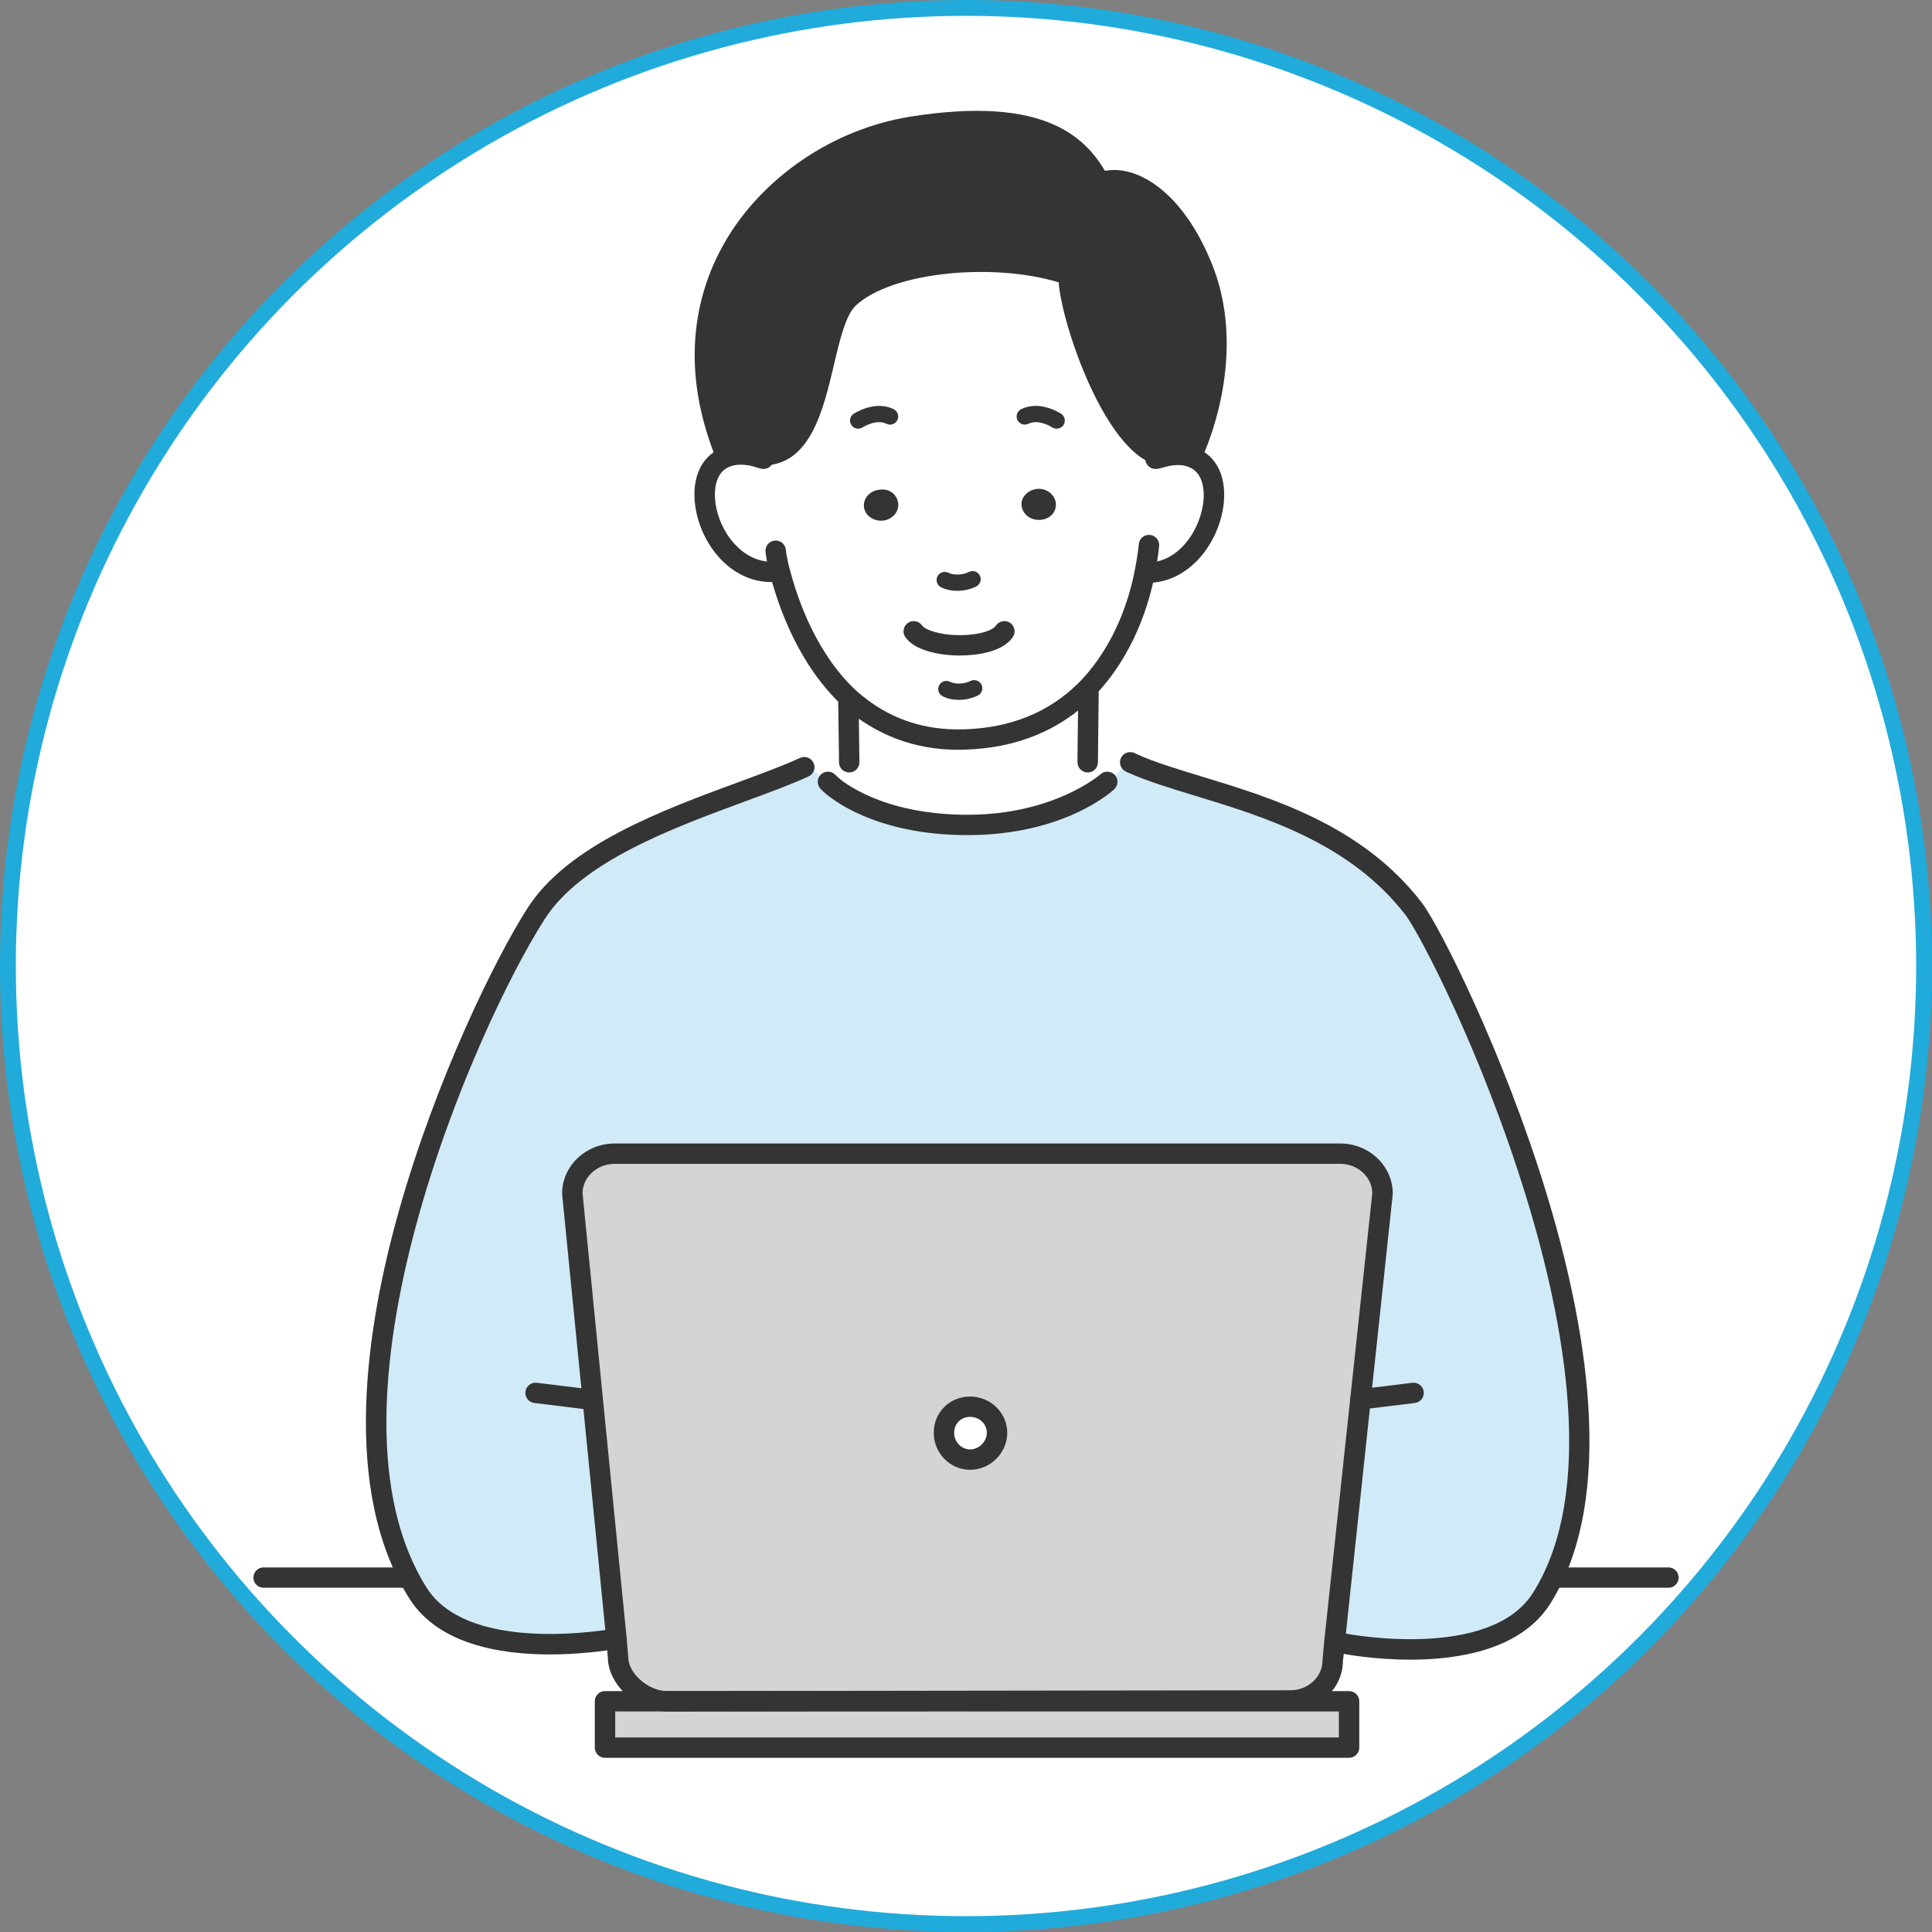 <svg width="122" height="122" viewBox="0 0 122 122" fill="none" xmlns="http://www.w3.org/2000/svg">
<rect x="0" y="0" width="122" height="122" fill="#808080" stroke="none"/>
<circle cx="61" cy="61" r="60.5" fill="white" stroke="#20ABDB"/>
<g clip-path="url(#clip0_463_5993)">
<path d="M38.925 103.473L36.14 75.368C36.14 73.981 37.326 72.851 38.822 72.851H84.621C86.117 72.851 87.303 73.981 87.303 75.368L85.911 88.368L84.261 103.73L84.158 104.861C84.158 106.248 82.972 107.378 81.475 107.378L42.123 107.43C40.627 107.43 39.029 106.043 39.029 104.655L38.925 103.474L38.925 103.473ZM62.959 90.474C62.959 89.549 62.185 88.83 61.257 88.83C60.328 88.83 59.606 89.55 59.606 90.474C59.606 91.399 60.328 92.17 61.257 92.17C62.185 92.17 62.959 91.399 62.959 90.474Z" fill="#D4D4D4"/>
<path d="M85.189 107.429H38.203V110.358H85.189V107.429Z" fill="#D4D4D4"/>
<path d="M69.871 49.267C70.335 49.01 70.851 48.651 71.057 48.188V48.136C71.212 48.188 71.315 48.188 71.469 48.239L71.521 48.136C75.802 50.089 84.364 50.911 89.315 57.334C91.326 59.954 105.252 88.368 97.412 100.853C94.421 105.632 84.879 103.73 84.879 103.73L84.364 103.679L86.014 88.316L87.406 75.317C87.406 73.93 86.168 72.799 84.724 72.799H38.925C37.429 72.799 36.243 73.93 36.243 75.317L39.028 103.422C38.667 103.473 29.436 105.22 26.495 100.544C18.656 88.059 30.363 63.345 33.922 57.693C37.12 52.606 46.61 50.397 50.891 48.393C51.046 48.393 51.303 48.341 51.51 48.341L51.561 48.598L51.716 48.753L51.871 48.907L52.026 49.062L52.336 49.319L52.491 49.473C53.161 50.038 55.843 52.042 61.155 52.042C67.086 52.042 69.975 49.319 69.975 49.319L69.872 49.267L69.871 49.267Z" fill="#D1EAF8"/>
<path d="M67.498 17.36C67.137 18.541 69.922 27.738 73.171 28.715L73.223 28.92C74.049 28.663 74.719 28.663 75.235 28.868C78.123 29.845 76.318 36.164 72.45 36.164H72.347C71.985 38.066 71.006 41.2 68.633 43.615C66.931 45.311 64.456 46.647 60.948 46.749C57.802 46.852 55.481 45.722 53.728 44.18C51.097 41.765 49.86 38.272 49.344 36.319L48.828 36.216C44.908 36.216 43.104 29.845 46.095 28.92C46.559 28.766 47.127 28.766 47.797 28.92V28.817C52.336 29.383 51.562 20.956 53.625 18.952C56.152 16.435 63.167 15.869 67.499 17.359L67.498 17.36ZM66.724 32.003C66.776 31.438 66.312 30.975 65.745 30.924C65.126 30.872 64.61 31.284 64.558 31.797C64.507 32.363 64.971 32.825 65.538 32.876C66.106 32.928 66.673 32.517 66.724 32.003ZM55.739 32.876C56.358 32.825 56.771 32.311 56.719 31.797C56.667 31.232 56.152 30.872 55.533 30.924C54.914 30.976 54.501 31.489 54.553 32.003C54.605 32.517 55.121 32.928 55.739 32.876Z" fill="white"/>
<path d="M65.693 30.872C66.312 30.924 66.725 31.438 66.673 31.951C66.621 32.517 66.106 32.876 65.487 32.825C64.868 32.773 64.456 32.259 64.507 31.746C64.559 31.232 65.127 30.821 65.693 30.872Z" fill="#343434"/>
<path d="M61.309 88.778C62.238 88.778 63.011 89.498 63.011 90.422C63.011 91.347 62.238 92.118 61.309 92.118C60.38 92.118 59.659 91.348 59.659 90.422C59.607 89.549 60.38 88.778 61.309 88.778Z" fill="white"/>
<path d="M56.72 31.797C56.772 32.363 56.307 32.825 55.74 32.876C55.121 32.928 54.605 32.516 54.554 32.003C54.502 31.438 54.966 30.975 55.534 30.924C56.152 30.821 56.668 31.232 56.72 31.797Z" fill="#343434"/>
<path d="M68.685 47.725H68.788C69.407 48.034 70.284 47.983 71.006 48.188V48.24C70.8 48.702 70.284 49.062 69.82 49.319L69.872 49.421C69.872 49.421 66.984 52.144 61.052 52.144C55.74 52.144 53.007 50.14 52.387 49.575L52.232 49.421L51.923 49.164L51.768 49.009L51.613 48.855L51.458 48.7L51.406 48.443C52.18 48.341 53.108 48.186 53.469 48.032H53.624L53.572 44.333L53.727 44.178C55.481 45.772 57.801 46.85 60.948 46.748C64.455 46.645 66.931 45.309 68.633 43.613L68.736 43.716L68.685 47.724L68.685 47.725Z" fill="white"/>
<path d="M73.121 28.715C69.923 27.738 67.138 18.541 67.499 17.36H67.447C63.115 15.869 56.1 16.384 53.522 18.85C51.459 20.854 52.181 29.28 47.694 28.715V28.818C47.024 28.664 46.456 28.664 45.992 28.818L45.734 28.51C41.35 17.309 49.602 9.242 57.544 8.009C62.032 7.29 67.137 7.136 69.458 11.555C71.109 10.835 74.1 12.223 76.008 17.104C78.174 22.756 75.287 28.716 75.287 28.716L75.235 28.87C74.719 28.665 74.049 28.665 73.223 28.922L73.12 28.716L73.121 28.715Z" fill="#343434"/>
<path d="M85.189 111H38.203C37.847 111 37.559 110.712 37.559 110.358V107.429C37.559 107.074 37.847 106.787 38.203 106.787H85.189C85.546 106.787 85.834 107.075 85.834 107.429V110.358C85.834 110.713 85.545 111 85.189 111ZM38.848 109.716H84.545V108.072H38.848V109.716Z" fill="#343434"/>
<path d="M42.125 108.072C40.248 108.072 38.406 106.399 38.384 104.685L38.284 103.533L35.499 75.431C35.497 75.41 35.496 75.389 35.496 75.368C35.496 73.626 36.989 72.208 38.823 72.208H84.622C86.457 72.208 87.949 73.626 87.949 75.368C87.949 75.391 87.948 75.414 87.945 75.437L84.803 104.892C84.786 106.62 83.3 108.021 81.477 108.021L42.125 108.073L42.125 108.072ZM36.785 75.339L39.567 103.41C39.567 103.41 39.567 103.415 39.567 103.418L39.67 104.6C39.672 104.618 39.673 104.637 39.673 104.655C39.673 105.672 40.956 106.788 42.123 106.788L81.474 106.736C82.598 106.736 83.512 105.895 83.512 104.861C83.512 104.841 83.513 104.822 83.515 104.803L83.617 103.673L86.657 75.337C86.639 74.317 85.732 73.492 84.621 73.492H38.823C37.71 73.492 36.803 74.318 36.785 75.339Z" fill="#343434"/>
<path d="M61.258 92.812C59.992 92.812 58.963 91.763 58.963 90.474C58.963 89.185 59.971 88.188 61.258 88.188C62.545 88.188 63.605 89.213 63.605 90.474C63.605 91.735 62.552 92.812 61.258 92.812ZM61.258 89.472C60.684 89.472 60.252 89.903 60.252 90.474C60.252 91.045 60.703 91.527 61.258 91.527C61.813 91.527 62.315 91.045 62.315 90.474C62.315 89.903 61.84 89.472 61.258 89.472Z" fill="#343434"/>
<path d="M85.91 89.01C85.589 89.01 85.311 88.771 85.272 88.446C85.228 88.094 85.479 87.773 85.833 87.73L89.186 87.319C89.534 87.274 89.861 87.525 89.904 87.879C89.948 88.231 89.696 88.551 89.342 88.594L85.99 89.005C85.963 89.008 85.937 89.01 85.91 89.01Z" fill="#343434"/>
<path d="M37.172 89.01C37.146 89.01 37.119 89.008 37.093 89.005L33.74 88.594C33.387 88.551 33.135 88.23 33.179 87.879C33.221 87.526 33.547 87.271 33.897 87.319L37.249 87.73C37.603 87.773 37.854 88.094 37.811 88.446C37.771 88.771 37.493 89.01 37.172 89.01Z" fill="#343434"/>
<path d="M25.774 100.262H16.645C16.288 100.262 16 99.974 16 99.62C16 99.265 16.289 98.978 16.645 98.978H25.774C26.13 98.978 26.418 99.265 26.418 99.62C26.418 99.974 26.13 100.262 25.774 100.262Z" fill="#343434"/>
<path d="M105.355 100.262H98.393C98.036 100.262 97.748 99.974 97.748 99.62C97.748 99.265 98.037 98.978 98.393 98.978H105.355C105.712 98.978 106 99.265 106 99.62C106 99.974 105.711 100.262 105.355 100.262Z" fill="#343434"/>
<path d="M89.049 104.803C86.732 104.803 84.876 104.445 84.702 104.411C84.353 104.342 84.127 104.004 84.196 103.656C84.265 103.308 84.604 103.081 84.955 103.152C85.045 103.17 94.096 104.908 96.814 100.565C100.819 94.185 98.794 83.486 96.39 75.633C93.575 66.437 89.623 58.909 88.752 57.776C85.247 53.229 79.825 51.578 75.468 50.25C73.908 49.775 72.433 49.326 71.262 48.799C71.203 48.781 71.139 48.752 71.077 48.71C70.867 48.604 70.723 48.387 70.723 48.136C70.723 47.781 71.011 47.494 71.367 47.494C71.473 47.494 71.616 47.517 71.76 47.613C72.859 48.112 74.243 48.534 75.845 49.022C80.378 50.402 86.019 52.12 89.776 56.994C90.899 58.457 94.922 66.433 97.624 75.258C100.107 83.366 102.171 94.457 97.909 101.245C96.082 104.162 92.153 104.804 89.05 104.804L89.049 104.803Z" fill="#343434"/>
<path d="M34.718 104.473C31.535 104.473 27.655 103.813 25.846 100.936C21.528 94.087 23.107 83.842 25.192 76.453C27.566 68.043 31.326 60.451 33.276 57.4C35.807 53.374 41.812 51.164 46.638 49.387C48.1 48.849 49.481 48.341 50.517 47.862C50.84 47.711 51.223 47.852 51.373 48.174C51.523 48.496 51.383 48.878 51.06 49.027C49.977 49.528 48.572 50.045 47.085 50.593C42.443 52.301 36.665 54.428 34.366 58.086C29.976 64.957 19.633 88.668 26.939 100.254C29.409 104.183 37.199 103.107 38.736 102.854L38.835 102.838C39.186 102.787 39.514 103.032 39.564 103.383C39.615 103.735 39.37 104.06 39.017 104.109L38.948 104.121C38.097 104.263 36.519 104.473 34.718 104.473Z" fill="#343434"/>
<path d="M60.552 44.194C60.187 44.194 59.83 44.12 59.532 43.972C59.276 43.845 59.173 43.536 59.301 43.282C59.428 43.028 59.738 42.926 59.993 43.052C60.338 43.223 60.881 43.202 61.285 43.001C61.54 42.875 61.849 42.977 61.977 43.231C62.105 43.485 62.001 43.793 61.746 43.921C61.381 44.103 60.961 44.194 60.552 44.194Z" fill="#343434"/>
<path d="M68.685 48.779C68.328 48.779 68.04 48.491 68.04 48.136V47.725L68.091 43.658C68.096 43.304 68.393 43.015 68.744 43.024C69.101 43.029 69.385 43.319 69.381 43.674L69.33 48.136C69.33 48.491 69.041 48.779 68.685 48.779H68.685Z" fill="#343434"/>
<path d="M53.625 48.779C53.269 48.779 52.981 48.491 52.981 48.136V47.983L52.929 44.292C52.924 43.937 53.209 43.645 53.564 43.641C53.946 43.632 54.213 43.919 54.218 44.274L54.27 48.136C54.27 48.491 53.981 48.779 53.625 48.779Z" fill="#343434"/>
<path d="M61.103 52.735C55.297 52.735 52.504 50.455 52.003 49.998L51.83 49.826C51.577 49.577 51.575 49.17 51.825 48.918C52.076 48.667 52.483 48.664 52.737 48.913L52.895 49.07C53.142 49.296 55.66 51.45 61.103 51.45C66.545 51.45 69.453 48.927 69.481 48.902C69.74 48.661 70.148 48.672 70.391 48.931C70.634 49.188 70.623 49.593 70.365 49.836C70.239 49.955 67.219 52.735 61.102 52.735H61.103Z" fill="#343434"/>
<path d="M60.506 47.346C57.757 47.346 55.317 46.427 53.249 44.61C50.468 42.057 49.187 38.39 48.669 36.431C48.4 35.523 48.343 34.858 48.34 34.83C48.311 34.477 48.575 34.166 48.929 34.137C49.289 34.105 49.596 34.371 49.625 34.724C49.625 34.729 49.676 35.295 49.91 36.086C50.397 37.928 51.583 41.334 54.112 43.656C56.044 45.353 58.265 46.135 60.876 46.056C63.811 45.969 66.25 44.978 68.126 43.108C70.482 40.711 71.352 37.621 71.662 35.993C71.858 35.016 71.91 34.374 71.911 34.367C71.939 34.015 72.24 33.754 72.603 33.777C72.958 33.805 73.223 34.114 73.196 34.468C73.194 34.496 73.138 35.185 72.927 36.239C72.593 38.003 71.64 41.368 69.042 44.012C66.922 46.125 64.189 47.243 60.915 47.339C60.778 47.344 60.642 47.346 60.505 47.346H60.506Z" fill="#343434"/>
<path d="M48.725 36.756C46.068 36.756 44.263 34.317 43.913 32.022C43.624 30.117 44.346 28.654 45.8 28.204C46.363 28.017 47.053 28.011 47.838 28.192C47.858 28.197 47.877 28.202 47.896 28.208C48.037 28.255 48.178 28.302 48.365 28.349C48.71 28.436 48.92 28.784 48.833 29.128C48.746 29.473 48.398 29.685 48.051 29.595C47.84 29.542 47.677 29.489 47.519 29.437C46.982 29.317 46.536 29.314 46.195 29.427C44.978 29.803 45.117 31.361 45.188 31.829C45.46 33.619 46.857 35.471 48.724 35.471C49.081 35.471 49.369 35.759 49.369 36.113C49.369 36.468 49.08 36.756 48.724 36.756H48.725Z" fill="#343434"/>
<path d="M72.45 36.807C72.094 36.807 71.806 36.519 71.806 36.165C71.806 35.811 72.094 35.523 72.45 35.523C74.339 35.523 75.667 33.667 75.956 31.921C76.118 30.946 75.958 29.792 75.028 29.477C74.605 29.309 74.059 29.333 73.416 29.533C73.374 29.547 73.331 29.555 73.286 29.559C73.211 29.584 73.105 29.614 72.966 29.614C72.609 29.614 72.321 29.326 72.321 28.972C72.321 28.638 72.576 28.364 72.904 28.332C72.955 28.316 73.021 28.297 73.101 28.286C74.014 28.013 74.812 28.008 75.475 28.273C76.86 28.74 77.544 30.222 77.228 32.13C76.853 34.397 75.05 36.807 72.45 36.807Z" fill="#343434"/>
<path d="M73.121 29.357C73.058 29.357 72.995 29.348 72.932 29.328C69.324 28.227 66.456 18.569 66.882 17.172C66.986 16.833 67.345 16.644 67.686 16.744C68.025 16.846 68.217 17.201 68.118 17.538C67.87 18.78 70.61 27.275 73.31 28.099C73.65 28.203 73.841 28.563 73.737 28.902C73.652 29.178 73.397 29.356 73.121 29.356V29.357Z" fill="#343434"/>
<path d="M48.188 29.386C48.021 29.386 47.846 29.375 47.665 29.352C47.312 29.308 47.061 28.986 47.106 28.635C47.151 28.283 47.474 28.033 47.826 28.078C49.907 28.345 50.6 26.152 51.395 22.781C51.822 20.971 52.226 19.262 53.123 18.39C56.007 15.633 63.329 15.246 67.709 16.753C68.046 16.869 68.225 17.234 68.108 17.57C67.992 17.905 67.628 18.084 67.288 17.968C62.967 16.482 56.271 17.162 54.02 19.314C53.395 19.921 53.017 21.524 52.651 23.075C51.983 25.903 51.161 29.386 48.188 29.387V29.386Z" fill="#343434"/>
<path d="M75.287 29.357C75.193 29.357 75.097 29.336 75.007 29.293C74.686 29.139 74.552 28.755 74.706 28.436C74.733 28.378 77.444 22.648 75.406 17.331C74.392 14.739 72.919 12.881 71.366 12.238C70.746 11.982 70.161 11.948 69.716 12.142C69.39 12.284 69.01 12.136 68.868 11.811C68.725 11.486 68.874 11.107 69.2 10.965C69.969 10.63 70.914 10.661 71.86 11.052C72.962 11.508 75.045 12.871 76.609 16.869C78.85 22.717 75.989 28.74 75.867 28.993C75.755 29.223 75.526 29.357 75.286 29.357H75.287Z" fill="#343434"/>
<path d="M45.734 29.151C45.476 29.151 45.233 28.996 45.133 28.742C42.761 22.683 44.161 18.102 45.752 15.327C48.116 11.206 52.595 8.158 57.441 7.374C66.095 5.985 68.714 8.721 70.031 11.258C70.195 11.573 70.071 11.96 69.754 12.123C69.438 12.286 69.049 12.163 68.885 11.848C66.771 7.774 62.019 7.94 57.646 8.642C53.176 9.365 49.047 12.17 46.871 15.964C44.788 19.595 44.603 23.853 46.334 28.275C46.463 28.605 46.299 28.978 45.967 29.107C45.89 29.136 45.811 29.151 45.733 29.151L45.734 29.151Z" fill="#343434"/>
<path d="M60.45 37.309C60.084 37.309 59.727 37.235 59.429 37.087C59.174 36.96 59.071 36.651 59.198 36.397C59.325 36.143 59.635 36.042 59.89 36.167C60.235 36.338 60.779 36.317 61.182 36.116C61.438 35.99 61.747 36.092 61.875 36.346C62.002 36.6 61.899 36.908 61.644 37.035C61.278 37.218 60.859 37.309 60.45 37.309Z" fill="#343434"/>
<path d="M66.724 27.07C66.627 27.07 66.528 27.043 66.44 26.985C66.424 26.974 65.585 26.44 64.944 26.759C64.69 26.886 64.38 26.783 64.252 26.529C64.124 26.275 64.228 25.967 64.483 25.84C65.665 25.25 66.956 26.093 67.011 26.129C67.248 26.286 67.312 26.605 67.154 26.841C67.054 26.989 66.891 27.07 66.724 27.07L66.724 27.07Z" fill="#343434"/>
<path d="M54.193 27.069C54.026 27.069 53.862 26.989 53.762 26.839C53.606 26.603 53.669 26.287 53.906 26.129C53.96 26.094 55.253 25.251 56.434 25.84C56.689 25.967 56.792 26.276 56.665 26.53C56.537 26.784 56.228 26.886 55.973 26.76C55.329 26.439 54.485 26.981 54.476 26.986C54.388 27.043 54.291 27.07 54.193 27.07L54.193 27.069Z" fill="#343434"/>
<path d="M60.623 41.393C59.331 41.393 57.756 41.087 57.166 40.226C56.966 39.933 57.042 39.533 57.336 39.333C57.631 39.134 58.032 39.21 58.232 39.502C58.4 39.748 59.274 40.108 60.619 40.108H60.657C61.861 40.102 62.69 39.801 62.888 39.507C63.085 39.212 63.486 39.134 63.782 39.329C64.078 39.525 64.158 39.925 63.961 40.22C63.26 41.266 61.422 41.388 60.664 41.392H60.623V41.393Z" fill="#343434"/>
</g>
<defs>
<clipPath id="clip0_463_5993">
<rect width="90" height="104" fill="white" transform="translate(16 7)"/>
</clipPath>
</defs>
</svg>
